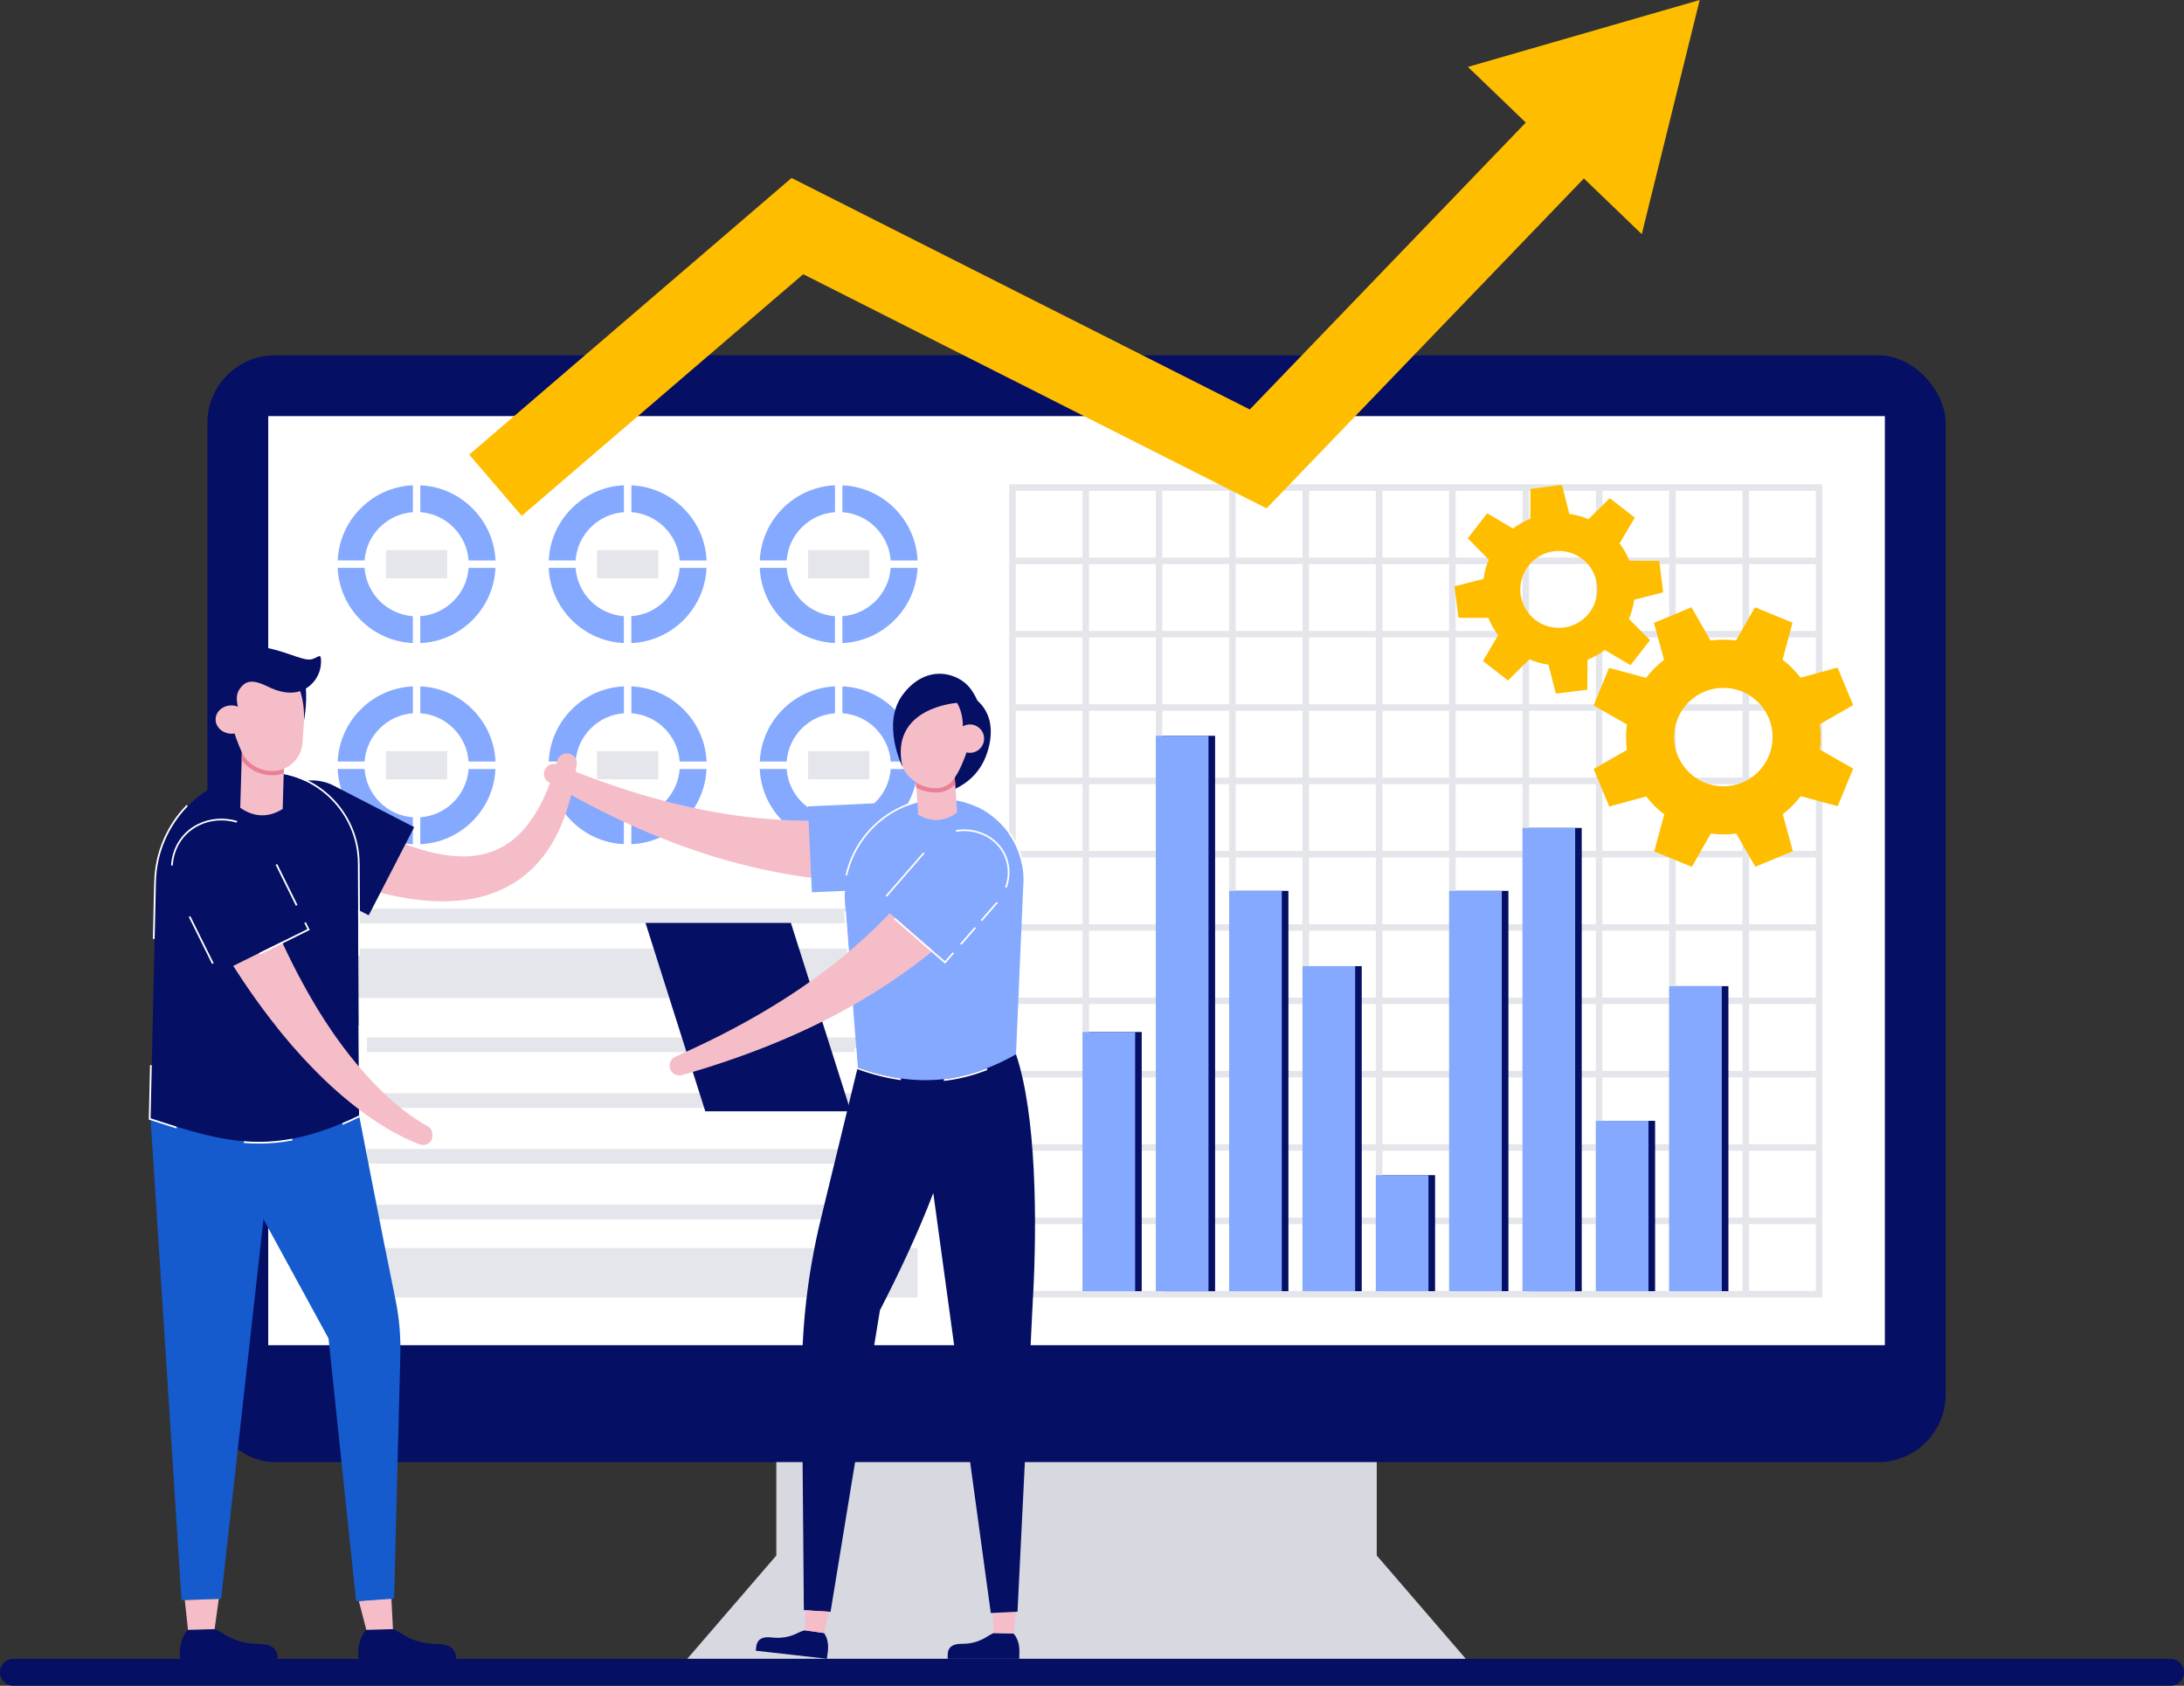 <?xml version="1.0" encoding="UTF-8"?>
<svg id="_レイヤー_2" data-name="レイヤー 2" xmlns="http://www.w3.org/2000/svg" viewBox="0 0 423 326.51">
  <rect x="0" y="0" width="423" height="326.51" fill="#333333" stroke="none"/>
  <defs>
    <style>
      .cls-1 {
        fill: #050f64;
      }

      .cls-1, .cls-2, .cls-3, .cls-4, .cls-5, .cls-6, .cls-7, .cls-8, .cls-9, .cls-10, .cls-11 {
        stroke-width: 0px;
      }

      .cls-2 {
        fill: #da5544;
      }

      .cls-3 {
        fill: #d7d8e0;
      }

      .cls-4 {
        fill: #6292ff;
      }

      .cls-5 {
        fill: #f5bdc8;
      }

      .cls-6 {
        fill: #e5e6eb;
      }

      .cls-7 {
        fill: #84a9ff;
      }

      .cls-8 {
        fill: #155bcd;
      }

      .cls-9 {
        fill: #fff;
      }

      .cls-10 {
        fill: #ffbd00;
      }

      .cls-11 {
        fill: #ea8096;
      }
    </style>
  </defs>
  <g id="_レイヤー_1-2" data-name="レイヤー 1">
    <g>
      <g>
        <rect class="cls-1" x="40.17" y="68.81" width="336.67" height="214.39" rx="13.11" ry="13.11"/>
        <rect class="cls-9" x="61.77" y="90.4" width="293.47" height="160.33"/>
        <path class="cls-9" d="M51.95,80.59v179.96h313.11V80.59H51.95Z"/>
        <rect class="cls-3" x="150.36" y="283.19" width="116.29" height="18.81"/>
        <polygon class="cls-3" points="283.9 321.29 133.11 321.29 150.36 301.28 266.65 301.28 283.9 321.29"/>
      </g>
      <g>
        <g>
          <rect class="cls-6" x="65.4" y="176" width="112.32" height="2.84"/>
          <rect class="cls-6" x="65.4" y="190.17" width="2.84" height="2.84"/>
          <rect class="cls-6" x="71.08" y="190.17" width="106.64" height="2.84"/>
          <rect class="cls-8" x="65.4" y="200.95" width="2.84" height="2.84"/>
          <rect class="cls-6" x="71.08" y="200.95" width="106.64" height="2.84"/>
          <rect class="cls-4" x="65.4" y="211.74" width="2.84" height="2.84"/>
          <rect class="cls-6" x="71.08" y="211.74" width="106.64" height="2.84"/>
          <rect class="cls-2" x="65.4" y="222.55" width="2.84" height="2.84"/>
          <rect class="cls-6" x="71.08" y="222.55" width="106.64" height="2.84"/>
          <rect class="cls-10" x="65.4" y="233.33" width="2.84" height="2.84"/>
          <rect class="cls-6" x="71.08" y="233.33" width="106.64" height="2.84"/>
          <rect class="cls-6" x="65.4" y="183.73" width="112.32" height="9.58"/>
          <rect class="cls-6" x="65.4" y="241.73" width="112.32" height="9.58"/>
        </g>
        <g>
          <g>
            <g>
              <path class="cls-7" d="M70.61,147.51c.35-5,4.36-9.01,9.36-9.36v-5.21c-3.82.17-7.38,1.74-10.1,4.46-2.72,2.72-4.29,6.29-4.46,10.1h5.21Z"/>
              <path class="cls-7" d="M81.4,138.14c5,.35,9.01,4.36,9.36,9.36h5.21c-.17-3.82-1.74-7.38-4.46-10.1-2.72-2.72-6.29-4.29-10.1-4.46v5.21Z"/>
              <path class="cls-7" d="M79.97,158.3c-5-.35-9.01-4.36-9.36-9.36h-5.21c.17,3.82,1.74,7.38,4.46,10.1,2.72,2.72,6.29,4.29,10.1,4.46v-5.21Z"/>
              <path class="cls-7" d="M90.76,148.94c-.35,5-4.36,9.01-9.36,9.36v5.21c3.82-.17,7.38-1.74,10.1-4.46,2.72-2.72,4.29-6.29,4.46-10.1h-5.21Z"/>
            </g>
            <rect class="cls-6" x="74.75" y="145.49" width="11.87" height="5.45"/>
          </g>
          <g>
            <g>
              <path class="cls-7" d="M111.48,147.51c.35-5,4.36-9.01,9.36-9.36v-5.21c-3.82.17-7.38,1.74-10.1,4.46-2.72,2.72-4.29,6.29-4.46,10.1h5.21Z"/>
              <path class="cls-7" d="M122.28,138.14c5,.35,9.01,4.36,9.36,9.36h5.21c-.17-3.82-1.74-7.38-4.46-10.1-2.72-2.72-6.29-4.29-10.1-4.46v5.21Z"/>
              <path class="cls-7" d="M120.84,158.3c-5-.35-9.01-4.36-9.36-9.36h-5.21c.17,3.82,1.74,7.38,4.46,10.1,2.72,2.72,6.29,4.29,10.1,4.46v-5.21Z"/>
              <path class="cls-7" d="M131.64,148.94c-.35,5-4.36,9.01-9.36,9.36v5.21c3.82-.17,7.38-1.74,10.1-4.46,2.72-2.72,4.29-6.29,4.46-10.1h-5.21Z"/>
            </g>
            <rect class="cls-6" x="115.62" y="145.49" width="11.87" height="5.45"/>
          </g>
          <g>
            <g>
              <path class="cls-7" d="M152.36,147.51c.35-5,4.36-9.01,9.36-9.36v-5.21c-3.82.17-7.38,1.74-10.1,4.46-2.72,2.72-4.29,6.29-4.46,10.1h5.21Z"/>
              <path class="cls-7" d="M163.15,138.14c5,.35,9.01,4.36,9.36,9.36h5.21c-.17-3.82-1.74-7.38-4.46-10.1-2.72-2.72-6.29-4.29-10.1-4.46v5.21Z"/>
              <path class="cls-7" d="M161.72,158.3c-5-.35-9.01-4.36-9.36-9.36h-5.21c.17,3.82,1.74,7.38,4.46,10.1,2.72,2.72,6.29,4.29,10.1,4.46v-5.21Z"/>
              <path class="cls-7" d="M172.51,148.94c-.35,5-4.36,9.01-9.36,9.36v5.21c3.82-.17,7.38-1.74,10.1-4.46,2.72-2.72,4.29-6.29,4.46-10.1h-5.21Z"/>
            </g>
            <rect class="cls-6" x="156.5" y="145.49" width="11.87" height="5.45"/>
          </g>
        </g>
        <g>
          <g>
            <g>
              <path class="cls-7" d="M70.61,108.56c.35-5,4.36-9.01,9.36-9.36v-5.21c-3.82.17-7.38,1.74-10.1,4.46-2.72,2.72-4.29,6.29-4.46,10.1h5.21Z"/>
              <path class="cls-7" d="M81.4,99.2c5,.35,9.01,4.36,9.36,9.36h5.21c-.17-3.82-1.74-7.38-4.46-10.1-2.72-2.72-6.29-4.29-10.1-4.46v5.21Z"/>
              <path class="cls-7" d="M79.97,119.35c-5-.35-9.01-4.36-9.36-9.36h-5.21c.17,3.82,1.74,7.38,4.46,10.1,2.72,2.72,6.29,4.29,10.1,4.46v-5.21Z"/>
              <path class="cls-7" d="M90.76,109.99c-.35,5-4.36,9.01-9.36,9.36v5.21c3.82-.17,7.38-1.74,10.1-4.46,2.72-2.72,4.29-6.29,4.46-10.1h-5.21Z"/>
            </g>
            <rect class="cls-6" x="74.75" y="106.55" width="11.87" height="5.45"/>
          </g>
          <g>
            <g>
              <path class="cls-7" d="M111.48,108.56c.35-5,4.36-9.01,9.36-9.36v-5.21c-3.82.17-7.38,1.74-10.1,4.46-2.72,2.72-4.29,6.29-4.46,10.1h5.21Z"/>
              <path class="cls-7" d="M122.28,99.2c5,.35,9.01,4.36,9.36,9.36h5.21c-.17-3.82-1.74-7.38-4.46-10.1-2.72-2.72-6.29-4.29-10.1-4.46v5.21Z"/>
              <path class="cls-7" d="M120.84,119.35c-5-.35-9.01-4.36-9.36-9.36h-5.21c.17,3.82,1.74,7.38,4.46,10.1,2.72,2.72,6.29,4.29,10.1,4.46v-5.21Z"/>
              <path class="cls-7" d="M131.64,109.99c-.35,5-4.36,9.01-9.36,9.36v5.21c3.82-.17,7.38-1.74,10.1-4.46,2.72-2.72,4.29-6.29,4.46-10.1h-5.21Z"/>
            </g>
            <rect class="cls-6" x="115.62" y="106.55" width="11.87" height="5.45"/>
          </g>
          <g>
            <g>
              <path class="cls-7" d="M152.36,108.56c.35-5,4.36-9.01,9.36-9.36v-5.21c-3.82.17-7.38,1.74-10.1,4.46-2.72,2.72-4.29,6.29-4.46,10.1h5.21Z"/>
              <path class="cls-7" d="M163.15,99.2c5,.35,9.01,4.36,9.36,9.36h5.21c-.17-3.82-1.74-7.38-4.46-10.1-2.72-2.72-6.29-4.29-10.1-4.46v5.21Z"/>
              <path class="cls-7" d="M161.72,119.35c-5-.35-9.01-4.36-9.36-9.36h-5.21c.17,3.82,1.74,7.38,4.46,10.1,2.72,2.72,6.29,4.29,10.1,4.46v-5.21Z"/>
              <path class="cls-7" d="M172.51,109.99c-.35,5-4.36,9.01-9.36,9.36v5.21c3.82-.17,7.38-1.74,10.1-4.46,2.72-2.72,4.29-6.29,4.46-10.1h-5.21Z"/>
            </g>
            <rect class="cls-6" x="156.5" y="106.55" width="11.87" height="5.45"/>
          </g>
        </g>
      </g>
      <g>
        <g>
          <path class="cls-6" d="M352.96,93.79v157.51h-157.51V93.79h157.51ZM351.69,250.03V95.07h-154.96v154.96h154.96Z"/>
          <rect class="cls-6" x="337.49" y="94.43" width="1.27" height="156.23"/>
          <rect class="cls-6" x="323.28" y="94.43" width="1.27" height="156.23"/>
          <rect class="cls-6" x="309.08" y="94.43" width="1.27" height="156.23"/>
          <rect class="cls-6" x="294.88" y="94.43" width="1.27" height="156.23"/>
          <rect class="cls-6" x="280.67" y="94.43" width="1.27" height="156.23"/>
          <rect class="cls-6" x="266.47" y="94.43" width="1.27" height="156.23"/>
          <rect class="cls-6" x="252.27" y="94.43" width="1.27" height="156.23"/>
          <rect class="cls-6" x="238.06" y="94.43" width="1.27" height="156.23"/>
          <rect class="cls-6" x="223.86" y="94.43" width="1.27" height="156.23"/>
          <rect class="cls-6" x="209.66" y="94.43" width="1.27" height="156.23"/>
          <rect class="cls-6" x="196.09" y="108" width="156.23" height="1.27"/>
          <rect class="cls-6" x="196.09" y="122.2" width="156.23" height="1.27"/>
          <rect class="cls-6" x="196.09" y="136.4" width="156.23" height="1.27"/>
          <rect class="cls-6" x="196.09" y="150.61" width="156.23" height="1.27"/>
          <rect class="cls-6" x="196.09" y="164.81" width="156.23" height="1.27"/>
          <rect class="cls-6" x="196.09" y="179.01" width="156.23" height="1.27"/>
          <rect class="cls-6" x="196.09" y="193.22" width="156.23" height="1.27"/>
          <rect class="cls-6" x="196.09" y="207.42" width="156.23" height="1.27"/>
          <rect class="cls-6" x="196.09" y="221.62" width="156.23" height="1.27"/>
          <rect class="cls-6" x="196.09" y="235.83" width="156.23" height="1.27"/>
        </g>
        <g>
          <rect class="cls-1" x="210.93" y="199.88" width="10.2" height="50.2"/>
          <rect class="cls-1" x="225.14" y="142.51" width="10.2" height="107.58"/>
          <rect class="cls-1" x="239.34" y="172.55" width="10.2" height="77.53"/>
          <rect class="cls-1" x="253.54" y="187.13" width="10.2" height="62.95"/>
          <rect class="cls-1" x="267.75" y="227.61" width="10.2" height="22.47"/>
          <rect class="cls-1" x="281.95" y="172.55" width="10.2" height="77.53"/>
          <rect class="cls-1" x="296.15" y="160.36" width="10.2" height="89.73"/>
          <rect class="cls-1" x="310.36" y="217.09" width="10.2" height="32.99"/>
          <rect class="cls-1" x="324.56" y="191.01" width="10.2" height="59.07"/>
        </g>
        <g>
          <rect class="cls-7" x="209.66" y="199.88" width="10.2" height="50.2"/>
          <rect class="cls-7" x="223.86" y="142.51" width="10.2" height="107.58"/>
          <rect class="cls-7" x="238.06" y="172.55" width="10.2" height="77.53"/>
          <rect class="cls-7" x="252.27" y="187.13" width="10.2" height="62.95"/>
          <rect class="cls-7" x="266.47" y="227.61" width="10.2" height="22.47"/>
          <rect class="cls-7" x="280.67" y="172.55" width="10.2" height="77.53"/>
          <rect class="cls-7" x="294.88" y="160.36" width="10.2" height="89.73"/>
          <rect class="cls-7" x="309.08" y="217.09" width="10.2" height="32.99"/>
          <rect class="cls-7" x="323.28" y="191.01" width="10.2" height="59.07"/>
        </g>
      </g>
      <path class="cls-1" d="M423,323.9c0,.72-.3,1.37-.77,1.84-.48.47-1.14.76-1.87.76H2.64c-1.46,0-2.64-1.17-2.64-2.6,0-.72.3-1.37.77-1.84.48-.47,1.14-.76,1.87-.76h417.71c1.46,0,2.64,1.16,2.64,2.6Z"/>
      <g>
        <path class="cls-1" d="M69.4,321.29h18.94c-.01-.65-.14-1.27-.53-1.77-.45-.58-1.18-.89-1.9-1.01-.72-.12-1.47-.09-2.2-.13-1.8-.09-3.57-.6-5.14-1.49-.82-.46-1.58-1.02-2.47-1.35l-5.16.14c-.71.76-1.16,1.76-1.38,2.78-.2.93-.22,1.88-.16,2.83Z"/>
        <polygon class="cls-5" points="69.5 310.1 70.95 315.68 76.11 315.54 75.8 309.54 69.5 310.1"/>
        <path class="cls-8" d="M77.54,262.36c.09-3.6-.23-7.2-.96-10.73-2.51-12.16-7.03-35.58-7.03-35.58-.7-5.05-4.89-6.52-9.94-5.82-2.93.41-30.48,6.11-30.45,6.37l6,93.34,7.66-.26,8.21-73.53,12.6,23.09v.03s5.34,50.87,5.34,50.87l7.36-.5,1.21-47.27Z"/>
        <path class="cls-1" d="M34.86,321.29h18.94c-.01-.65-.14-1.27-.53-1.78-.45-.58-1.18-.89-1.9-1.01-.72-.12-1.47-.09-2.2-.13-1.8-.09-3.57-.6-5.14-1.49-.82-.46-1.58-1.02-2.47-1.35l-5.16.14c-.71.76-1.16,1.76-1.38,2.78-.2.93-.22,1.88-.16,2.83Z"/>
        <polygon class="cls-5" points="35.79 309.92 36.41 315.68 41.57 315.54 42.37 309.69 35.79 309.92"/>
        <g>
          <path class="cls-5" d="M110.14,145.95c-1-.17-1.95.4-2.18,1.28-.72,2.62-1.62,5.17-2.74,7.54-1.13,2.36-2.51,4.53-4.16,6.29-1.64,1.77-3.56,3.06-5.64,3.84-1.04.39-2.13.65-3.25.81-1.12.15-2.27.19-3.44.14-2.34-.11-4.76-.59-7.16-1.3-2.4-.71-4.8-1.66-7.16-2.74-2.36-1.09-4.7-2.31-7.01-3.63-2.31-1.32-4.58-2.73-6.82-4.21-1.45-.9-3.15-1.07-4.77-.61-1.61.45-3.13,1.53-4.11,3.16h0c-.99,1.62-1.23,3.47-.8,5.14.43,1.66,1.54,3.14,3.2,3.96,2.64,1.25,5.33,2.43,8.08,3.52,2.75,1.09,5.56,2.09,8.44,2.95,2.89.85,5.86,1.56,8.93,2.01,3.07.44,6.26.63,9.51.31,1.62-.16,3.26-.45,4.87-.92,1.61-.47,3.19-1.11,4.68-1.93,2.98-1.64,5.48-4.01,7.3-6.64,1.84-2.63,3.08-5.48,3.98-8.33.89-2.86,1.46-5.74,1.82-8.6.13-.97-.57-1.86-1.56-2.03Z"/>
          <path class="cls-1" d="M71.41,177.28l-15.59-8.04c-4.72-2.43-6.87-7.97-4.44-12.68h0c2.43-4.72,8.53-6.83,13.25-4.39l15.59,8.04-8.81,17.08Z"/>
        </g>
        <path class="cls-1" d="M50.01,149.66h0c10.34-.92,19.26,7.21,19.3,17.59l.24,48.81c-16.52,8.01-25.84,5.33-40.39.55l1.04-45.86c.29-11.04,8.81-20.11,19.81-21.09Z"/>
        <path class="cls-9" d="M69.65,167.25c-.04-9.92-8.14-17.99-18.04-17.99-.54,0-1.09.02-1.63.07-.27.02-.53.05-.79.09-.02.11-.05.23-.07.35.29-.04.59-.07.89-.1.54-.05,1.07-.07,1.6-.07,9.65,0,17.66,7.81,17.71,17.66l.09,17.82h.34l-.09-17.82ZM47.22,221.04l.02.34c.96.08,1.93.12,2.9.12,2.16,0,4.32-.2,6.54-.62l-.11-.32c-3.27.61-6.32.73-9.35.48ZM29.86,170.74l-.25,11.12h.34l.25-11.11c.15-5.66,2.46-10.8,6.17-14.6-.08-.08-.16-.16-.24-.24-3.76,3.86-6.11,9.08-6.26,14.83ZM29.39,206.33l-.33-.05-.24,10.56.24.08c1.8.59,3.5,1.14,5.14,1.65,0-.12,0-.23,0-.35-1.62-.5-3.29-1.04-5.04-1.62l.23-10.27ZM69.8,198.67h-.33l.08,17.39c-1.12.54-2.2,1.04-3.26,1.48l.08.33c1.09-.46,2.19-.96,3.32-1.51l.19-.09-.09-17.6Z"/>
        <g>
          <path class="cls-5" d="M55.12,144.09l-.37,12.61c-2.79,1.7-5.53,1.62-8.22-.24l.37-12.61,8.22.24Z"/>
          <path class="cls-11" d="M55.12,144.09l-.17,5.7c-.58.21-1.21.33-1.85.37-.21.01-.41.01-.62,0-2.26-.07-4.36-1.18-5.68-2.94l.1-3.38,8.22.24Z"/>
          <path class="cls-5" d="M59.09,136.49l-.5,7.39c-.2,2.95-2.57,5.29-5.53,5.45h0c-2.69.14-5.21-1.36-6.31-3.82-.73-1.63-1.37-3.51-1.99-5.49-.98-3.16-.2-6.66,2.16-8.99,2.01-1.98,4.48-2.54,7.44-1.58,2.99.98,4.93,3.88,4.72,7.02Z"/>
        </g>
        <g>
          <path class="cls-5" d="M83.67,220.51c.27-.97-.05-1.95-.83-2.37-2.34-1.26-4.55-2.92-6.62-4.69-2.07-1.8-4-3.76-5.82-5.82-.45-.53-.91-1.03-1.34-1.57l-1.3-1.6-1.26-1.64c-.42-.54-.81-1.12-1.22-1.67l-.6-.84-.58-.86c-.38-.58-.77-1.14-1.15-1.72-.73-1.18-1.49-2.32-2.18-3.53-5.64-9.52-9.93-19.84-13.38-30.41-.15-.42-.34-.8-.57-1.16-.22-.36-.48-.7-.77-1-.58-.61-1.28-1.09-2.06-1.43-1.56-.68-3.43-.78-5.21-.12h0c-1.78.66-3.11,1.97-3.79,3.57-.34.8-.53,1.66-.53,2.54,0,.44.04.89.14,1.33.1.44.25.88.45,1.3,5.18,10.65,11.24,20.96,18.68,30.28.91,1.18,1.9,2.3,2.85,3.44.49.56.99,1.12,1.49,1.67l.75.83.77.81c.52.54,1.02,1.09,1.55,1.61l1.59,1.58,1.64,1.53c.54.51,1.12.99,1.68,1.49,2.27,1.95,4.65,3.78,7.17,5.42,2.54,1.62,5.17,3.09,8.07,4.17.99.38,2.11-.14,2.38-1.13Z"/>
          <path class="cls-1" d="M42.32,188.48l-7.78-15.73c-2.35-4.76-.8-10.49,3.96-12.84h0c4.76-2.35,10.92-.43,13.27,4.33l7.78,15.73-17.23,8.52Z"/>
          <path class="cls-9" d="M38.35,159.6c-.27.14-.54.28-.8.44-2.69,1.67-4.25,4.52-4.41,7.59h.33c.17-3.21,1.92-6.19,5.03-7.73,2.31-1.14,4.94-1.28,7.32-.57l.14-.31c-2.54-.77-5.3-.56-7.6.58ZM53.38,167.49l3.94,7.96.29-.18-3.91-7.91-.31.13ZM59.54,179.96l-9.34,4.62.16.3,9.63-4.76-.75-1.51-.31.13.61,1.23ZM36.57,177.61l4.5,9.09.31-.14-4.52-9.13-.29.18Z"/>
        </g>
        <g>
          <path class="cls-1" d="M57.59,132.53s1.44,2.45,1.29,6.99c0,0,.92-4.57.05-8.14l-1.34,1.15Z"/>
          <path class="cls-1" d="M42.11,140.03s-4.1-5.88-.04-10.55c4.38-5.04,7.36-4.58,10.56-3.79,4.05,1,6.25,2.36,7.78,1.99.82-.2,1.53-.91,1.68-.44.14.47.42,3.23-1.85,5.36-2.27,2.12-5.31,1.88-8.32.4-3.01-1.48-4.41-1.25-5.61.61-1.28,1.98.61,5.48.61,5.48l-.91.35s-3.5-1.94-3.91.59Z"/>
        </g>
        <path class="cls-5" d="M47.92,139.46c-.05,1.51-1.46,2.7-3.16,2.65-1.7-.05-3.04-1.32-3-2.83.04-1.51,1.46-2.7,3.16-2.65,1.7.05,3.04,1.32,3,2.83Z"/>
      </g>
      <g>
        <path class="cls-1" d="M183.94,319.2c.33-.43.86-.65,1.39-.74.53-.09,1.07-.07,1.61-.09,1.32-.06,2.62-.44,3.76-1.09.6-.34,1.16-.75,1.81-.99l3.78.1c.52.56.85,1.29,1.01,2.04.15.68.16,1.38.12,2.07v.79h-13.87v-.79h0c.01-.47.1-.93.39-1.3Z"/>
        <polygon class="cls-5" points="196.76 312.19 196.28 316.39 192.5 316.29 192.25 312.41 196.76 312.19"/>
        <path class="cls-1" d="M147.01,317.7c.37-.39.93-.55,1.46-.58.54-.03,1.07.05,1.61.09,1.31.08,2.65-.14,3.86-.66.63-.27,1.24-.61,1.91-.78l3.74.52c.45.61.7,1.38.77,2.14.07.69,0,1.39-.11,2.07l-.09.78-13.78-1.56.09-.78h0c.06-.47.21-.91.53-1.25Z"/>
        <path class="cls-1" d="M200.08,251.23c.79-14.63.66-35.35-3.3-47.02-.04-.21-30.65,2.54-30.66,2.54l-7.15,29.4c-2.52,10.34-3.74,20.96-3.65,31.6l.37,44.11,5.17.33,9.57-58.42c3.57-6.93,7.38-14.92,10.33-22.7l11.14,81.35,5.17-.25s3.01-60.9,3-60.95h0Z"/>
        <polygon class="cls-5" points="160.54 312.18 159.6 316.3 155.86 315.77 156.04 311.89 160.54 312.18"/>
        <g>
          <path class="cls-5" d="M105.57,149.01c.46-.9,1.51-1.31,2.4-.94,5.29,2.18,10.64,4.13,16.05,5.76,5.41,1.62,10.88,2.91,16.37,3.79,5.49.87,11.01,1.33,16.48,1.34,2.74,0,5.46-.12,8.17-.34.68-.06,1.35-.11,2.03-.19l2.02-.23c1.34-.19,2.68-.36,4.01-.6.42-.06.84-.07,1.25-.04.41.03.81.1,1.21.21.79.23,1.53.63,2.19,1.14,1.32,1.03,2.33,2.61,2.63,4.49.3,1.88-.2,3.68-1.29,5.06-.55.7-1.24,1.27-2.05,1.68-.4.21-.83.38-1.28.51-.45.12-.92.19-1.41.22-1.53.06-3.07.05-4.6.05l-2.3-.06c-.76-.02-1.53-.07-2.29-.1-3.05-.17-6.08-.46-9.09-.88-6.01-.85-11.91-2.18-17.62-3.91-5.72-1.75-11.26-3.9-16.62-6.34-5.36-2.45-10.53-5.19-15.56-8.13-.85-.49-1.16-1.58-.7-2.49Z"/>
          <path class="cls-7" d="M157.25,172.83l15.19-.7c4.59-.21,8.29-3.79,8.08-8.39h0c-.21-4.59-4.25-8.46-8.85-8.25l-15.19.7.77,16.64Z"/>
        </g>
        <path class="cls-7" d="M182.74,154.79h0c-11.57-.12-20.54,10.08-18.94,21.54l2.32,30.42c12.84,4.65,22.4,2.11,30.66-2.54l1.39-32.37c.81-9.09-6.3-16.95-15.43-17.05Z"/>
        <path class="cls-9" d="M195.6,161.17l-.23.26c1.26,1.79,2.16,3.85,2.58,6.07l.33-.03c-.43-2.26-1.34-4.41-2.68-6.3ZM182.8,209.02v.34c2.82-.31,5.6-1.01,8.43-2.12l-.11-.32c-2.61,1.02-5.37,1.76-8.32,2.1ZM189.43,156.01c-2.07-.99-4.36-1.53-6.69-1.55h-.2c-5.57,0-10.86,2.41-14.52,6.62-2.12,2.44-3.57,5.34-4.26,8.42l.32.07c1.89-8.42,9.45-14.87,18.66-14.77,2.38.03,4.63.58,6.63,1.55l.06-.33ZM165.83,202.91c-.11.06-.22.12-.32.17l.3,3.91.2.07c2.88,1.05,5.72,1.77,8.48,2.15v-.33c-2.63-.37-5.41-1.06-8.37-2.13l-.29-3.84ZM163.47,176.44l1.17,15.34h.34l-1.17-15.34h-.34Z"/>
        <path class="cls-1" d="M185.57,133.67s8,1.86,6.01,10.75c-1.33,5.93-5.63,8.94-11.86,9.96l5.85-20.71Z"/>
        <g>
          <path class="cls-5" d="M177.22,148.62l.61,9.17c2.6,1.5,5.12,1.37,7.55-.4l-.61-9.17-7.55.4Z"/>
          <path class="cls-11" d="M177.28,149.67l.15,2.88c1.17.62,2.5.96,3.9.95.08,0,.16,0,.24,0,1.31-.07,2.54-.64,3.41-1.57l-.14-2.65-7.55.4Z"/>
          <path class="cls-5" d="M173.52,137.87l.52,6.74.12,1.5c.32,3.73,3.45,6.59,7.2,6.57.37,0,.75-.06,1.12-.17.14-.04.28-.09.42-.15.03-.01.06-.02.09-.04.52-.23,1.01-.57,1.4-1.03.85-.99,1.38-2.05,1.87-3.15.42-.96.8-1.91,1.07-2.87.31-1.14.46-2.31.32-3.55l-.51-5.91-11.52-.87-2.08,2.92Z"/>
          <path class="cls-1" d="M185.38,136.14s-13.18.82-10.59,12.39c0,0-4.15-8.38.07-14,4.65-6.18,10.85-4.15,13.06-1.2s3.86,7.86-2.28,11.37c0,0,2.07-4.39-.26-8.56Z"/>
          <path class="cls-5" d="M185.11,143.21c.08,1.52,1.38,2.68,2.89,2.6,1.52-.08,2.68-1.38,2.6-2.89-.08-1.52-1.38-2.68-2.89-2.6-1.52.08-2.68,1.38-2.6,2.89Z"/>
        </g>
        <polygon class="cls-1" points="164.77 215.24 136.6 215.24 125.02 178.75 153.18 178.75 164.77 215.24"/>
        <g>
          <path class="cls-5" d="M129.81,207.05c-.34-.95.09-2,.98-2.38,5.23-2.32,10.33-4.84,15.24-7.64,4.91-2.8,9.62-5.86,14.05-9.23,4.42-3.37,8.56-7.05,12.34-11,1.89-1.98,3.68-4.03,5.39-6.14.42-.53.85-1.05,1.26-1.6l1.23-1.62c.79-1.1,1.59-2.19,2.34-3.32.25-.35.53-.66.84-.93.3-.28.63-.52.99-.73.71-.41,1.51-.67,2.33-.8,1.66-.24,3.5.12,5.07,1.19,1.57,1.08,2.53,2.68,2.77,4.43.13.88.06,1.77-.2,2.64-.13.44-.3.86-.52,1.28-.22.41-.5.8-.82,1.17-1.02,1.15-2.08,2.25-3.14,3.36l-1.62,1.62c-.54.54-1.11,1.06-1.66,1.58-2.23,2.09-4.53,4.08-6.91,5.97-4.76,3.77-9.79,7.11-15,10.05-5.21,2.93-10.59,5.46-16.06,7.64-5.47,2.19-11.03,4.04-16.62,5.65-.95.28-1.94-.26-2.28-1.21Z"/>
          <path class="cls-7" d="M183.01,186.17l9.98-11.47c3.02-3.47,2.98-8.62-.49-11.64h0c-3.47-3.02-9.06-2.76-12.07.71l-9.98,11.47,12.57,10.93Z"/>
          <path class="cls-9" d="M194.47,164.95c-.45-.8-1.04-1.52-1.76-2.14-1.73-1.5-4.08-2.29-6.44-2.16-.39.02-.77.07-1.14.13l.1.33c2.53-.44,5.25.21,7.27,1.96,2.61,2.27,3.28,5.74,2.17,8.8l.34.05c.82-2.31.67-4.84-.53-6.96ZM193.24,174.92s.07-.08.1-.12l-.42-.03-3,3.45.28.19,3.04-3.5ZM189.09,179.7l-.34-.12-2.81,3.23.29.18,2.86-3.29ZM184.8,184.63l-.29-.18-1.5,1.72-9.64-8.38-.24.24,9.91,8.62,1.76-2.02ZM178.81,165.11l-7.27,8.35.23.24,7.32-8.42-.29-.18Z"/>
        </g>
      </g>
      <g>
        <path class="cls-10" d="M315.1,145.25l-6.44,3.69,3.02,7.27,7.16-1.95c1.02,1.32,2.19,2.48,3.49,3.48l-1.93,7.16,7.27,3,3.68-6.45c1.61.21,3.27.22,4.93,0l3.69,6.43,7.27-3.02-1.95-7.16c1.32-1.02,2.48-2.19,3.48-3.49l7.16,1.93,3-7.27-6.45-3.68c.22-1.61.22-3.27,0-4.93l6.44-3.69-3.02-7.27-7.16,1.95c-1.02-1.32-2.19-2.48-3.49-3.48l1.93-7.16-7.27-3-3.68,6.44c-1.61-.21-3.27-.21-4.93.01l-3.69-6.44-7.27,3.02,1.95,7.16c-1.32,1.02-2.48,2.19-3.48,3.49l-7.16-1.93-3,7.27,6.45,3.68c-.22,1.61-.22,3.27,0,4.93ZM324.25,142.76c0-5.27,4.27-9.53,9.54-9.53s9.53,4.27,9.53,9.53-4.27,9.54-9.53,9.54-9.54-4.27-9.54-9.54Z"/>
        <path class="cls-10" d="M287.33,112.13l-5.62,1.43.76,6.1,5.8.03c.49,1.21,1.13,2.33,1.9,3.34l-2.95,4.99,4.85,3.78,4.12-4.09c1.17.5,2.42.85,3.71,1.02l1.44,5.61,6.1-.75.03-5.8c1.21-.49,2.33-1.13,3.34-1.9l4.99,2.95,3.78-4.85-4.09-4.12c.5-1.17.85-2.42,1.02-3.71l5.62-1.43-.76-6.1-5.79-.03c-.49-1.21-1.13-2.33-1.9-3.35l2.95-4.99-4.85-3.78-4.12,4.08c-1.17-.5-2.42-.84-3.71-1.02l-1.43-5.62-6.1.76-.03,5.79c-1.21.49-2.33,1.13-3.35,1.9l-4.99-2.95-3.78,4.85,4.09,4.12c-.5,1.17-.85,2.42-1.02,3.71ZM294.74,112.16c1.1-3.96,5.2-6.28,9.17-5.18,3.96,1.1,6.28,5.2,5.18,9.17-1.1,3.97-5.2,6.29-9.17,5.19-3.97-1.1-6.29-5.2-5.19-9.17Z"/>
      </g>
      <g>
        <polygon class="cls-10" points="101.05 99.91 90.88 88.06 153.31 34.47 242.06 79.31 300.26 18.81 311.51 29.64 245.31 98.46 155.57 53.11 101.05 99.91"/>
        <polygon class="cls-10" points="317.98 45.35 329.2 0 284.31 12.96 317.98 45.35"/>
      </g>
    </g>
  </g>
</svg>